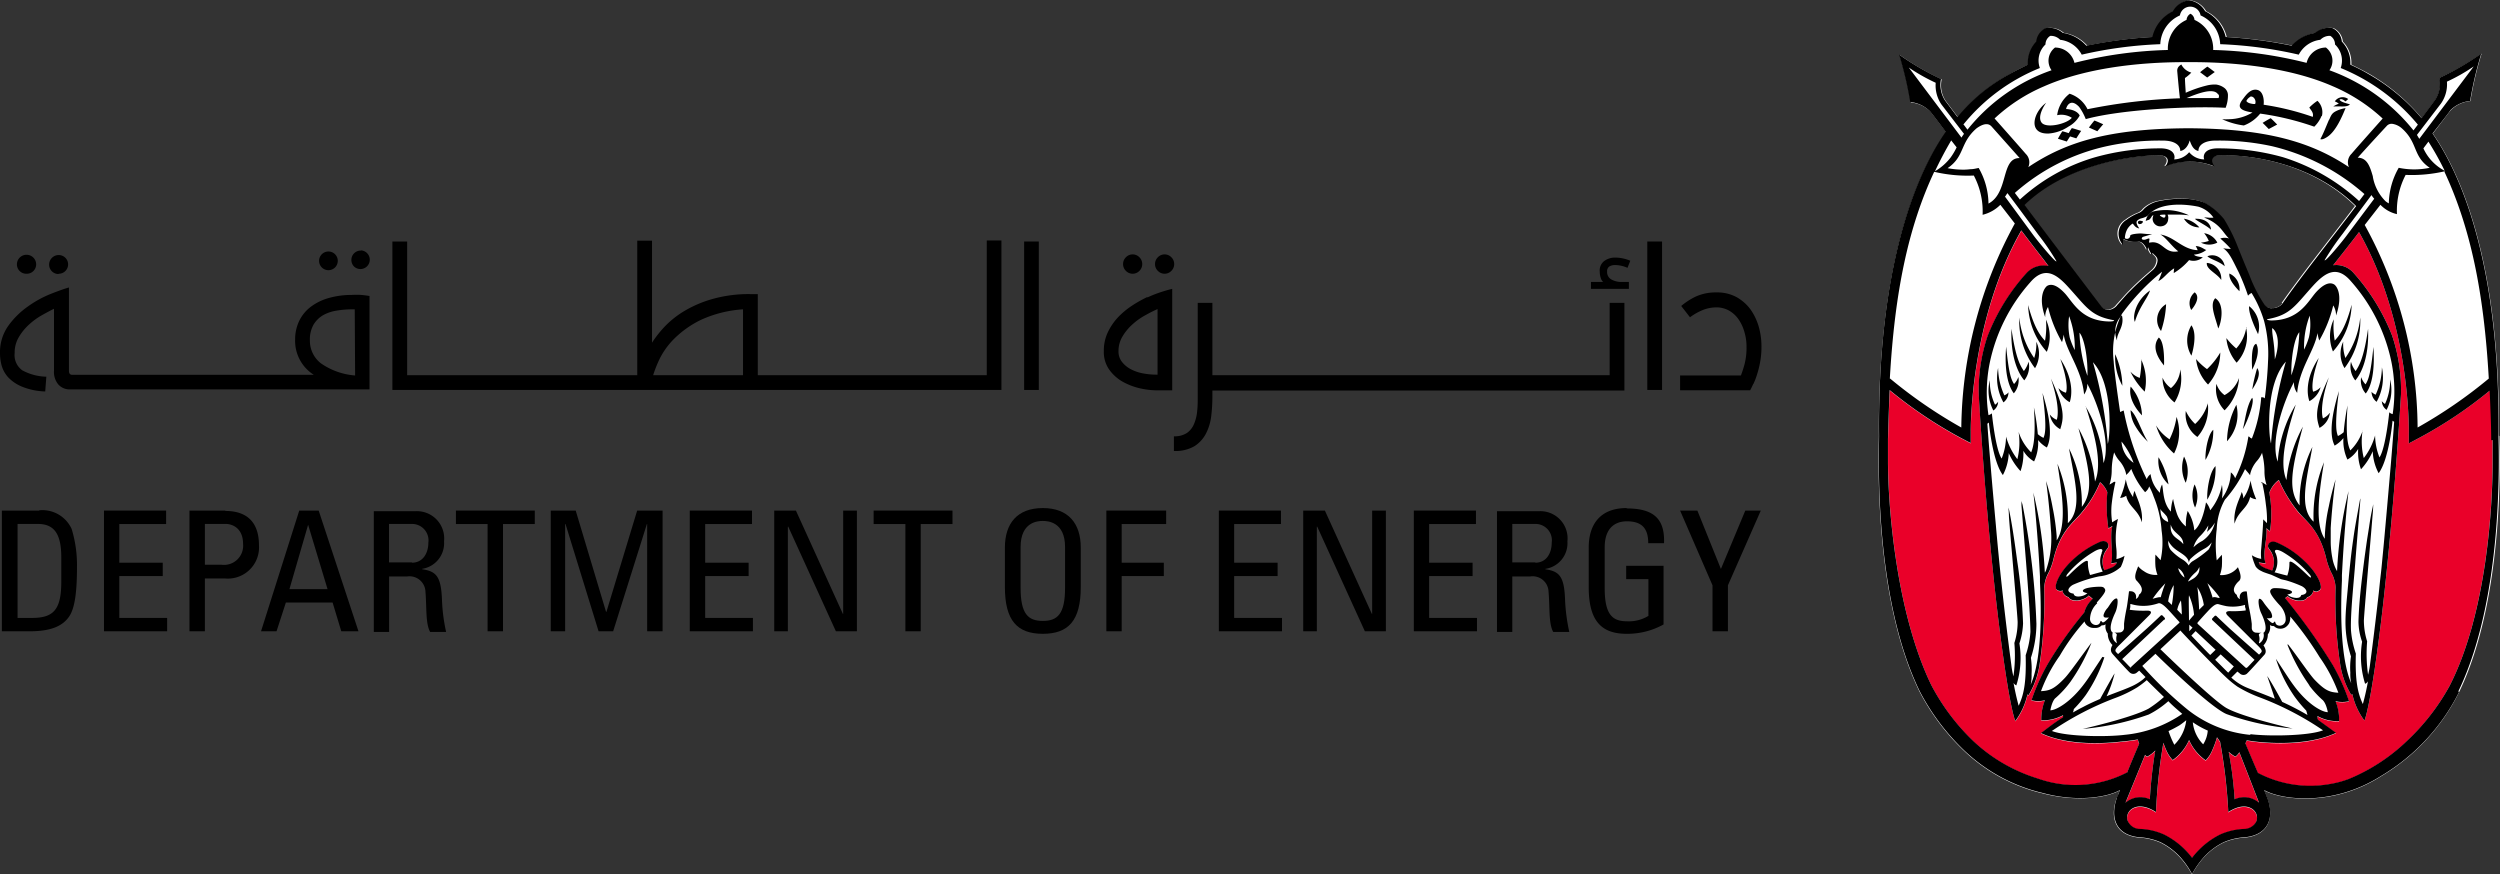 <svg id="Layer_1" data-name="Layer 1" xmlns="http://www.w3.org/2000/svg" viewBox="0 0 267.59 93.59"><rect x="0" y="0" width="267.59" height="93.59" fill="#333333" stroke="none"/><defs><style>.cls-1{fill:#fff;}.cls-2{fill:#ea0029;}</style></defs><title>DOE H</title><path class="cls-1" d="M550.19,256.52a1,1,0,0,1-.37.34,1.43,1.43,0,0,1-.86.2,1,1,0,0,1-.83-.42,15.87,15.87,0,0,1-1.6-3.15c-.54-1.3-.45-1.09-1.25-3.05a18.11,18.11,0,0,0-1.46-2.93,7.27,7.27,0,0,0-2.07-1.76,6.33,6.33,0,0,0-1.87-.4,11.6,11.6,0,0,0-3.09.25,3.19,3.19,0,0,0-1.54.82,1.43,1.43,0,0,1-.47.4,5.44,5.44,0,0,0-1.4.77,1.73,1.73,0,0,0-.37,2.68l0,0c0-.34,0-.64.07-.62a2.48,2.48,0,0,0,1.52.28c.64-.09,1,.89,1,.89l.1-.29a2.6,2.6,0,0,0,.38.75.61.61,0,0,0,.1-.14c.19.24.51.4.53.8a1.55,1.55,0,0,1-.62,1.11c-.17.16-1.19,1-2.27,2.1-.56.57-.84.92-1.41,1.54a1.3,1.3,0,0,1-.85.53h-.13a.93.93,0,0,1-.71-.32c-.12-.14-5.62-7.41-8.25-10.9,4.77-4.66,12.69-5.43,14.67-5.29.46,0,1,.41.4,1.16a7.06,7.06,0,0,1,5.27,0c-.58-.75-.06-1.12.41-1.16,2-.14,9.48.21,14.74,5.41-2.57,3.39-6,7.7-7.85,10.38m23.24,14.2c.17-17.61-3.7-27.48-7.06-32.32,1.15-1.51,1.85-2.43,1.9-2.48a3.44,3.44,0,0,1,2.12-1,37.59,37.59,0,0,1,1.2-5.08,28.7,28.7,0,0,1-4.49,2.61,3.17,3.17,0,0,1-.43,2.31l-1.48,2A21,21,0,0,0,559.5,232c-.6-.34-1.24-.66-1.93-1a3.26,3.26,0,0,0-.91-2.47,1.77,1.77,0,0,0-1-1.44h0a2.28,2.28,0,0,0-1.86.51,4.28,4.28,0,0,0-2.51,1.37,48.18,48.18,0,0,0-7.06-.93,4.13,4.13,0,0,0-2.2-2.76,2.34,2.34,0,0,0-1.73-1.17h0a2.32,2.32,0,0,0-1.72,1.17,4.1,4.1,0,0,0-2.2,2.76,48.33,48.33,0,0,0-7.07.93,4.22,4.22,0,0,0-2.51-1.37,2.26,2.26,0,0,0-1.85-.51h0a1.78,1.78,0,0,0-1,1.44A3.26,3.26,0,0,0,523,231c-.69.32-1.34.64-1.94,1a18.44,18.44,0,0,0-5.58,4.66l-1.33-1.78a3,3,0,0,1-.43-2.3,28.7,28.7,0,0,1-4.49-2.61,39.36,39.36,0,0,1,1.2,5.08,3.43,3.43,0,0,1,2.11,1s.67.85,1.68,2.19C510.8,243,506.87,253,507,270.71c0,1.64-.68,17,4.32,27.34a24.22,24.22,0,0,0,4.8,6.4,18.25,18.25,0,0,0,8,4.45l.37.09c3.76,1,7,.44,8.3-.31l-.19.46c0,.12-.12.32-.16.42-.7,1.91-.24,3.88,2.34,4.17a6.68,6.68,0,0,1,2.33.53,7.16,7.16,0,0,1,2.08,1.55,9.44,9.44,0,0,1,1.32,1.86h0a9.44,9.44,0,0,1,1.31-1.86,7.05,7.05,0,0,1,2.09-1.55,6.68,6.68,0,0,1,2.32-.53c2.58-.29,3.06-2.26,2.35-4.16l-.17-.43-.19-.46c1.78,1,7.27,1.83,12.53-1.51a21.67,21.67,0,0,0,8.35-9c5-10.35,4.33-26,4.31-27.41" transform="translate(-305.89 -224.08)"/><path class="cls-2" d="M572.37,265.9a46.64,46.64,0,0,1-7.45,5l-1.2.64v-.86c0-.09.33-11.73-5.33-21.76-.35.48-1.54,2-2.77,3.55a2.47,2.47,0,0,1,2.12.75,22.07,22.07,0,0,1,4.19,6.78,18.21,18.21,0,0,1,.95,6.34h0s-.69,11.85-2,23.2c-1.23,10.32-1.91,11.67-1.91,11.67a7.45,7.45,0,0,1-1.3-2.85l-.11.1a9,9,0,0,1-1.15-3.06,46.1,46.1,0,0,1-.53-8.45h0a3.61,3.61,0,0,0-.46-1.58,7.51,7.51,0,0,1-.52-1.44v0c-.74-3.17-2.19-4.06-3-5a15,15,0,0,1-2.09-3.44l-.08.06a2.86,2.86,0,0,0-.94,1.31,12.41,12.41,0,0,1,.07,4.11,3.89,3.89,0,0,1-.39-.32c.13,1.23-.45,2.64-.08,3.77l-.73-.1a.81.81,0,0,0,.08.18,1.06,1.06,0,0,0,.37.32l.24.11.74.26a2.18,2.18,0,0,0-.32-2.31c-.34-.42.07-1,.79-.71a10,10,0,0,1,3,2c1.51,1.43,2,2.82,1.63,3.09s-.43.17-.73.07a1,1,0,0,1,0,.16.89.89,0,0,1-.66.56l0,.06c-.16.22-.42.3-.88.29a2.18,2.18,0,0,1-.88-.26,1.11,1.11,0,0,1-.3-.22l-.27.22a64.1,64.1,0,0,1,5.13,7.2,21.87,21.87,0,0,1,1.71,3.83,3,3,0,0,1-1.44,0,5.24,5.24,0,0,1,.38,2.13,4.29,4.29,0,0,1-2.32-.54c0,.13,0,.27.07.41.74.53,1.56,1.14,1.92,1.39-3.59,1.69-8.8.91-8.9.9l-.67-.1c0,.1-.08.21-.13.33.35.83,1.17,2.77,1.35,3.16a12,12,0,0,0,7.68,1.19,10.81,10.81,0,0,0,2-.53,20.17,20.17,0,0,0,6.17-4,23.89,23.89,0,0,0,4.63-5.94c4-7.76,4.63-19.29,4.63-23.94,0-1.53,0-2.35,0-2.42,0-1.57-.11-4.12-.17-5.3" transform="translate(-305.89 -224.08)"/><path class="cls-2" d="M533.61,306.72c.16-.43.88-2.15,1.25-3-.06-.15-.1-.3-.15-.45-.49.08-1,.15-1.49.2-.33,0-5.29.8-8.88-.89.44-.3,1.26-1,2.37-1.69,0-.08,0-.15,0-.22a4.4,4.4,0,0,1-2.33.54,5.5,5.5,0,0,1,.39-2.14,2.87,2.87,0,0,1-1.44,0,22.24,22.24,0,0,1,1.71-3.83,42.36,42.36,0,0,1,3.93-5.55,3.05,3.05,0,0,1,.69-1.25s.19-.2.22-.23l-.42-.35a1.14,1.14,0,0,1-.36.27,2.13,2.13,0,0,1-.88.26c-.46,0-.72-.07-.88-.29l0-.06a.86.86,0,0,1-.65-.56.55.55,0,0,1,0-.17.58.58,0,0,1-.65-.09c-.32-.27.12-1.66,1.63-3.1a10.36,10.36,0,0,1,3-2c.72-.31,1.13.3.79.71a2.21,2.21,0,0,0-.32,2.32,5.68,5.68,0,0,0,.67-.24,1.15,1.15,0,0,0,.6-.42.89.89,0,0,0,.07-.16l-.63.08c.32-.8-.18-2.74.15-4a2,2,0,0,1-.43.25,15.84,15.84,0,0,1-.11-3.85,2.58,2.58,0,0,0-.78-1.08,12.51,12.51,0,0,1-2,3.28c-.8,1-2.25,1.88-3,5v0a6.93,6.93,0,0,1-.53,1.44,3.68,3.68,0,0,0-.45,1.59h0a45.94,45.94,0,0,1-.53,8.44,9,9,0,0,1-1.15,3.06l-.11-.1a7.45,7.45,0,0,1-1.3,2.85s-.68-1.35-1.91-11.66c-1.35-11.35-2-23.2-2-23.2h0a18,18,0,0,1,.94-6.34,21.88,21.88,0,0,1,4.19-6.77,2.49,2.49,0,0,1,2.33-.73l-.46-.62c-.78-1-1.68-2.17-2.45-3.19-5.55,9.77-5.41,21.42-5.41,21.51v1.25l-1-.52a47.37,47.37,0,0,1-7.68-5.15c-.06,1.18-.18,5.2-.18,5.2v2.44c0,4.65.84,16.09,4.64,23.94a23.21,23.21,0,0,0,4.51,6,17.63,17.63,0,0,0,6.74,3.95l.58.19a12,12,0,0,0,9.17-.83Z" transform="translate(-305.89 -224.08)"/><path class="cls-2" d="M536,309.67a48.23,48.23,0,0,1,.58-5.22,3.13,3.13,0,0,1-.86.65c-.06,0-.14-.08-.23-.19l-2.1,5.13a2.44,2.44,0,0,1,2.61-.37" transform="translate(-305.89 -224.08)"/><path class="cls-2" d="M544.4,311.05a57.94,57.94,0,0,0-.88-7.53.94.94,0,0,1-.12-.18,2.73,2.73,0,0,1-.21-.3,10.39,10.39,0,0,1-.5,1.37,3.52,3.52,0,0,1-.71,1.1,5.17,5.17,0,0,1-1.78-2.18,5.18,5.18,0,0,1-1.75,2.15,3.49,3.49,0,0,1-.71-1.11,7.54,7.54,0,0,1-.29-.74,57.84,57.84,0,0,0-.79,7.42c-2.16-1.42-3.46,0-3,1a1.82,1.82,0,0,0,.15.23,1.37,1.37,0,0,0,1.07.57,6.92,6.92,0,0,1,2.64.6,8.55,8.55,0,0,1,3,2.49,8.6,8.6,0,0,1,3-2.49,7,7,0,0,1,2.66-.6,1.5,1.5,0,0,0,1.07-.57,1.28,1.28,0,0,0,.14-.23c.44-1-.86-2.41-3-1" transform="translate(-305.89 -224.08)"/><path class="cls-2" d="M545.16,305.1a3.11,3.11,0,0,1-.72-.51,40.54,40.54,0,0,1,.64,5.08,2.44,2.44,0,0,1,2.61.37s-1.31-3.37-2.11-5.41a1.56,1.56,0,0,1-.42.47" transform="translate(-305.89 -224.08)"/><path d="M537,262.09h0" transform="translate(-305.89 -224.08)"/><path d="M535.8,262.6h0" transform="translate(-305.89 -224.08)"/><path d="M572.54,271.2c0-1.57-.11-4.12-.17-5.3a46.14,46.14,0,0,1-7.45,5l-1.2.64v-.86c0-.09.33-11.73-5.33-21.76-.35.48-1.54,2-2.77,3.55a2.47,2.47,0,0,1,2.12.75,22.07,22.07,0,0,1,4.19,6.78,18.21,18.21,0,0,1,.95,6.34h0s-.69,11.85-2,23.2c-1.23,10.32-1.91,11.67-1.91,11.67a7.45,7.45,0,0,1-1.3-2.85l-.11.1a9,9,0,0,1-1.15-3.06,46.1,46.1,0,0,1-.53-8.45h0a3.61,3.61,0,0,0-.46-1.58,7.51,7.51,0,0,1-.52-1.44v0c-.74-3.17-2.19-4.06-3-5.05a14.75,14.75,0,0,1-2.09-3.43l-.08.06a2.86,2.86,0,0,0-.94,1.31,12.41,12.41,0,0,1,.07,4.11,3.89,3.89,0,0,1-.39-.32c.13,1.23-.45,2.64-.08,3.77l-.73-.1a.81.81,0,0,0,.08.18,1,1,0,0,0,.37.31l.24.12.74.26a2.18,2.18,0,0,0-.32-2.31c-.34-.42.07-1,.79-.71a10,10,0,0,1,3,2c1.51,1.43,2,2.82,1.63,3.09s-.43.17-.73.07a.5.5,0,0,1,0,.16.86.86,0,0,1-.65.56l0,.06c-.16.22-.42.3-.88.29a2.18,2.18,0,0,1-.88-.26,1.11,1.11,0,0,1-.3-.22l-.27.22a64.1,64.1,0,0,1,5.13,7.2,21.87,21.87,0,0,1,1.71,3.83,3,3,0,0,1-1.44,0,5.24,5.24,0,0,1,.38,2.13,4.29,4.29,0,0,1-2.32-.54c0,.13,0,.27.07.41l1.92,1.39c-3.59,1.68-8.8.91-8.9.9l-.67-.1c0,.09-.08.21-.13.33.35.83,1.17,2.77,1.35,3.16a12,12,0,0,0,7.68,1.19,10.81,10.81,0,0,0,2-.53,20,20,0,0,0,6.17-4,23.71,23.71,0,0,0,4.63-5.93c4-7.76,4.63-19.29,4.63-23.94,0-1.53,0-2.35,0-2.42M547.69,310s-1.31-3.37-2.11-5.41a1.56,1.56,0,0,1-.42.47,3.11,3.11,0,0,1-.72-.51,40.54,40.54,0,0,1,.64,5.08,2.44,2.44,0,0,1,2.61.37m-3.29,1a57.94,57.94,0,0,0-.88-7.53.94.94,0,0,1-.12-.18,2.73,2.73,0,0,1-.21-.3,10.39,10.39,0,0,1-.5,1.37,3.52,3.52,0,0,1-.71,1.1,5.17,5.17,0,0,1-1.78-2.18,5.18,5.18,0,0,1-1.75,2.15,3.49,3.49,0,0,1-.71-1.11,7.54,7.54,0,0,1-.29-.74,57.84,57.84,0,0,0-.79,7.42c-2.16-1.42-3.46,0-3,1a1.82,1.82,0,0,0,.15.23,1.37,1.37,0,0,0,1.07.57,6.92,6.92,0,0,1,2.64.6,8.55,8.55,0,0,1,3,2.49,8.6,8.6,0,0,1,3-2.49,7,7,0,0,1,2.66-.6,1.5,1.5,0,0,0,1.07-.57,1.28,1.28,0,0,0,.14-.23c.44-1-.86-2.41-3-1m-11-1a2.44,2.44,0,0,1,2.61-.37,48.23,48.23,0,0,1,.58-5.22,3.13,3.13,0,0,1-.86.65c-.06,0-.14-.08-.23-.19l-2.1,5.13m.22-3.23,0-.09c.16-.43.88-2.15,1.25-3-.06-.15-.1-.3-.15-.45-.49.08-1,.15-1.49.2-.33,0-5.29.8-8.88-.89.44-.3,1.26-1,2.37-1.69,0-.08,0-.15,0-.22a4.4,4.4,0,0,1-2.33.54,5.5,5.5,0,0,1,.39-2.14,2.87,2.87,0,0,1-1.44,0,22.24,22.24,0,0,1,1.71-3.83,42.36,42.36,0,0,1,3.93-5.55,3.05,3.05,0,0,1,.69-1.25s.19-.2.22-.23c-.15-.13-.29-.25-.43-.35a1,1,0,0,1-.35.27,2.13,2.13,0,0,1-.88.26c-.46,0-.72-.07-.88-.29l0-.06a.89.89,0,0,1-.66-.56,1.11,1.11,0,0,1,0-.17.6.6,0,0,1-.66-.09c-.31-.27.13-1.66,1.64-3.1a10.36,10.36,0,0,1,3-2c.72-.31,1.13.3.79.72a2.18,2.18,0,0,0-.32,2.31,5.68,5.68,0,0,0,.67-.24,1.15,1.15,0,0,0,.6-.42.89.89,0,0,0,.07-.16l-.63.08c.32-.8-.18-2.74.15-4a2,2,0,0,1-.43.25,15.84,15.84,0,0,1-.11-3.85,2.58,2.58,0,0,0-.78-1.08,12.51,12.51,0,0,1-2,3.28c-.8,1-2.25,1.88-3,5,0,0,0,0,0,0a6.93,6.93,0,0,1-.53,1.44,3.68,3.68,0,0,0-.45,1.59h0a45.94,45.94,0,0,1-.53,8.44,9,9,0,0,1-1.15,3.06l-.11-.1a7.45,7.45,0,0,1-1.3,2.85s-.68-1.35-1.91-11.66c-1.35-11.35-2-23.2-2-23.2h0a18,18,0,0,1,.94-6.34,21.88,21.88,0,0,1,4.19-6.77,2.49,2.49,0,0,1,2.33-.73l-.46-.62c-.78-1-1.68-2.17-2.45-3.19-5.55,9.77-5.41,21.42-5.41,21.51v1.25l-1-.52a46.69,46.69,0,0,1-7.68-5.15c-.06,1.18-.18,5.2-.18,5.2v2.44c0,4.65.84,16.09,4.64,23.94a23.21,23.21,0,0,0,4.51,6,17.63,17.63,0,0,0,6.74,3.95l.58.19a12,12,0,0,0,9.17-.82M508.2,264.6a51,51,0,0,0,7.62,5.24A46.53,46.53,0,0,1,521.55,248L520,246a4,4,0,0,1-1.9,1.07,8.21,8.21,0,0,0-.94-4.2,15.74,15.74,0,0,1-4.24-.4c-2.81,6-4.23,12.95-4.75,22.14M513,242.41a5.77,5.77,0,0,0,1.67-1.46,6.85,6.85,0,0,0,.65-1.1l-.58-.74q-.94,1.6-1.74,3.3m2.84-3.6a3.4,3.4,0,0,1,.27-.4l-2.41-3.14a3.61,3.61,0,0,1-.62-2.33,20,20,0,0,1-2.88-1.63l5.64,7.5m.19-1.45.45.6a19.91,19.91,0,0,1,9-6.36,1.77,1.77,0,0,1,.37-2.43h0a2.13,2.13,0,0,1,2.08,1.64,45.09,45.09,0,0,1,10-1.38,3.37,3.37,0,0,1,2-3.22.82.82,0,0,1,.42-.66h0a.81.81,0,0,1,.43.66,3.39,3.39,0,0,1,2,3.22,45.18,45.18,0,0,1,10,1.38,2.12,2.12,0,0,1,2.07-1.64h0a1.77,1.77,0,0,1,.37,2.43,20.34,20.34,0,0,1,9,6.44l.47-.62a21.07,21.07,0,0,0-8.26-6.06,2.38,2.38,0,0,0-.61-2.52,1.07,1.07,0,0,0-.5-.92h0a1.38,1.38,0,0,0-1.07.42,3,3,0,0,0-2.31,1.59,44.6,44.6,0,0,0-8.41-1.12,3.49,3.49,0,0,0-2.1-3.08,1.12,1.12,0,0,0-2.21,0,3.51,3.51,0,0,0-2.1,3.08,44.83,44.83,0,0,0-8.41,1.12,3,3,0,0,0-2.31-1.59,1.36,1.36,0,0,0-1.06-.42h0a1.08,1.08,0,0,0-.51.92,2.36,2.36,0,0,0-.6,2.52,20.34,20.34,0,0,0-8.15,6m48.51,1.16.25.42,5.83-7.75a19.55,19.55,0,0,1-2.87,1.63,3.59,3.59,0,0,1-.63,2.33l-2.58,3.37m1.23.72-.54.72a5.1,5.1,0,0,0,2.28,2.4,31.76,31.76,0,0,0-1.74-3.12m-8.64,9.9,2.84-3.79a2.71,2.71,0,0,1-.3-.39c-1,1.37-2.08,2.78-3.08,4.14a28.65,28.65,0,0,0-1.93,2.82c0,.3,1.91-2,2.47-2.78M538,302.33a10,10,0,0,0,.62,1.47,4.41,4.41,0,0,0,1.28-2.63c-.19.15-.5.4-.75.56-.45.26-.86.47-1.15.6m-12.46,0c1.54.59,5.8.65,7.79.4a13,13,0,0,0,6.14-2.24c-.42-.37-1-.84-1.49-1.36a9.82,9.82,0,0,1-2.1,1.43,28.1,28.1,0,0,1-7.06,1.54s5.23-1.18,7.06-2.18a12.43,12.43,0,0,0,1.63-1.24c-.68-.65-1.34-1.3-1.84-1.8a10,10,0,0,1-1,.76,13.27,13.27,0,0,1-2.43,1.17,32.09,32.09,0,0,0-6.74,3.52m6-30.73c.27-.86.59-6.38-1.59-8.75a43.35,43.35,0,0,1,1.59,8.75m-4.14-13.68a6.62,6.62,0,0,0,.07,2.31,8.65,8.65,0,0,0,.53,1.32,9.39,9.39,0,0,0-.6-3.63m1.11,1.77a15.68,15.68,0,0,0,.85,4.62c.06-2-.36-4.07-.85-4.62m-7.94-14.52,3,4.08c.57.77,2.49,3.08,2.47,2.78a25.85,25.85,0,0,0-1.93-2.82c-1.08-1.47-2.21-3-3.31-4.46-.11.15-.2.3-.28.42m-1.42-7.55h0c-.16-.18-.58-.54-1.6.19-1.82,1.57-1.24,3-3.11,4.27a9.34,9.34,0,0,0,1.66.16,6.06,6.06,0,0,0,.79-.05c.35,0,.63-.09.88-.13h0a7.82,7.82,0,0,1,1.05,3.81c2.19-1.16,1.3-4.91,3.34-4.87l-3-3.37m41.84-.87a18.39,18.39,0,0,0-5.31-3.44c-5.87-2.58-13.33-2.59-15.46-2.59h0c-2.13,0-9.58,0-15.46,2.59a18.32,18.32,0,0,0-5.3,3.44s2.66,3,3.34,3.79a1.26,1.26,0,0,1,.27,1.42c4.08-2.74,8.72-4.11,17-4.16h.38c8.12.07,12.9,1.45,16.94,4.16a1.27,1.27,0,0,1,.27-1.42c.69-.81,3.35-3.79,3.35-3.79M559.87,243a4.88,4.88,0,0,0,1.35,2.61,2.25,2.25,0,0,0,.36.24h0a7.92,7.92,0,0,1,1.06-3.81h0v0a8.09,8.09,0,0,0,3.32,0c-1.69-1.14-1.32-2.42-2.58-3.82a4.93,4.93,0,0,0-.46-.45,2,2,0,0,0-1-.44.7.7,0,0,0-.58.25c-.17.18-1.93,2.08-3.09,3.38,1,0,1.31.93,1.62,2m-1.44,2.6.54-.71a23,23,0,0,0-9.89-5.12,26.56,26.56,0,0,0-6.08-.6c-1.09,0-1.8.43-1.8,1.11-.67-.12-.86-1-.94-1.13-.07.35-.4,1.05-1,1.13,0-.68-.7-1.1-1.79-1.11a26.59,26.59,0,0,0-6.09.6,21.94,21.94,0,0,0-9.83,5l.54.71a20.31,20.31,0,0,1,8.09-4.54,25.79,25.79,0,0,1,7.11-.94c1.27.06,1.46.78,1.31,1.18a2.14,2.14,0,0,0,1.61-.77,2.1,2.1,0,0,0,1.61.77c-.15-.4,0-1.12,1.31-1.18a25.68,25.68,0,0,1,7.1.94,21.58,21.58,0,0,1,8.15,4.68M549,257.06a1.43,1.43,0,0,0,.86-.2,1.13,1.13,0,0,0,.37-.34c1.85-2.68,5.28-7,7.85-10.38-5.26-5.19-12.78-5.55-14.74-5.41-.47,0-1,.41-.41,1.16a7.06,7.06,0,0,0-5.27,0c.59-.75.06-1.12-.4-1.16-2-.14-9.9.63-14.67,5.29,2.63,3.49,8.14,10.76,8.25,10.9a.93.93,0,0,0,.71.32h.13a1.3,1.3,0,0,0,.85-.53c.57-.62.85-1,1.41-1.54,1.08-1.1,2.1-1.94,2.27-2.1a1.55,1.55,0,0,0,.62-1.11c0-.4-.34-.56-.53-.8a.61.61,0,0,1-.1.14,2.6,2.6,0,0,1-.38-.75l-.1.29s-.41-1-1-.89a2.48,2.48,0,0,1-1.52-.28c-.05,0-.09.28-.07.62l0,0a1.73,1.73,0,0,1,.37-2.68,5.44,5.44,0,0,1,1.4-.77,1.43,1.43,0,0,0,.47-.4,3.19,3.19,0,0,1,1.54-.82,11.56,11.56,0,0,1,3.08-.25,6.19,6.19,0,0,1,1.87.4,7.15,7.15,0,0,1,2.08,1.76,18.11,18.11,0,0,1,1.46,2.93c.8,2,.71,1.75,1.25,3.05a15.35,15.35,0,0,0,1.6,3.15,1,1,0,0,0,.83.42m-16.11,14.26a2.94,2.94,0,0,0,1.29,2.28,7.88,7.88,0,0,0-1.29-2.28m10,8.67a3.66,3.66,0,0,1-.86,1,2.85,2.85,0,0,0,.15-.69,5.23,5.23,0,0,1-.83,1.09,2.71,2.71,0,0,0-.76,1.25,3.83,3.83,0,0,1,.94-.68,3.2,3.2,0,0,0,1.36-2m.52,8.07a11.74,11.74,0,0,0-1.33-1.55,12,12,0,0,1,.56,1.55l.09-.05A.6.6,0,0,1,543,288a1.21,1.21,0,0,1,.29.07l.12,0m-.42,6.63c.47.45,1,1,1.4,1.38l.6-.66-1.41-1.3-.59.58m-2.53-2.57c.63.65,1.46,1.53,2,2.06l.58-.56-2.14-2-.45.47m-.23-1.18c0,.33,0,.59,0,.72l.35-.38s-.28-.24-.37-.34m0-.42s.36-.43.53-.61l0,0a6.22,6.22,0,0,0-.54-2.09c-.05.36,0,1.71,0,2.72m.89-3.61c.1.59.18,2,.2,2.43h0l.5-.5a5.08,5.08,0,0,0-.7-1.92m-1-.59a4.63,4.63,0,0,0,.46-.25,1.62,1.62,0,0,0,.65-.62,1.07,1.07,0,0,0,.1-.69,1.38,1.38,0,0,1-.42.6,4,4,0,0,0-.5.51,2.26,2.26,0,0,0-.29.45m-.5-4c0-1-1.09-1.11-1.34-2.1-.13,1.39.84,1.41,1.34,2.1m.59,2.26v0a1.22,1.22,0,0,1,.41-.44,10.87,10.87,0,0,0,1.7-1.24,2.42,2.42,0,0,0,.34-.78,2.15,2.15,0,0,1-.72.65,6.72,6.72,0,0,0-1.58,1.15.94.94,0,0,0-.14.38,1,1,0,0,0-.08-.29c-.3-.63-1.21-.89-1.75-1.51-.36-.41-.37-.58-.37-.58a1.48,1.48,0,0,0,.24,1,5.59,5.59,0,0,0,1.21,1,2,2,0,0,1,.74.69m-.46,1.28a1.42,1.42,0,0,0-.68-1,1.7,1.7,0,0,0,.68,1m-.29,4c0-.61-.05-1.26-.09-1.55a3,3,0,0,0-.4,1l.49.51m-3.29-1.63A6.41,6.41,0,0,1,537,288l.17,0a13.51,13.51,0,0,1,.49-1.48,12.19,12.19,0,0,0-1.48,1.83m1.78.1.39.38a11.49,11.49,0,0,0,.2-2.12,5,5,0,0,0-.59,1.74m0-8.5a1.42,1.42,0,0,0-.15-.6,5.6,5.6,0,0,0-.53-.57.72.72,0,0,1-.14-.23,2.25,2.25,0,0,0,.09.73.92.92,0,0,0,.39.5,1.33,1.33,0,0,0,.34.17m-.43,10.45-4.49,4.23c.29.28.58.6.78.8s.14.09.21,0l5.12-4.68a.07.07,0,0,0,0-.11c-.2-.21-.66-.73-1-1.1s-.92-1-1.25-.88a5.7,5.7,0,0,1-.84.21,4.64,4.64,0,0,1-2.06-.13l-.09,0c0,.11,0,.21,0,.31l-.06.3a10.36,10.36,0,0,0,1.86.09c.35,0,.57.11.27.45l-3.1,3.1c-.61.58-.65.71-.47.91l.19.19,1.2-1.06,1.91-1.7s1.39-1.28,1.45-1.36a.14.14,0,0,1,.2,0l.26.27s0,.12-.05.19m6.9-.94a10.28,10.28,0,0,0,1.79-.07c0-.13,0-.24-.07-.35l0-.25h0a4.54,4.54,0,0,1-2,.14c-.46-.1-.48-.11-.84-.21s-.85.44-1.25.87-.81.89-1,1.11c0,0,0,.07,0,.11l5.12,4.68c.07.06.12.07.21,0s.49-.52.78-.81l-4.49-4.23a.15.15,0,0,1-.05-.19l.26-.27a.14.14,0,0,1,.2,0c.07.08,1.45,1.37,1.45,1.37l1.91,1.7,1.2,1.06.19-.19c.18-.2.14-.33-.47-.92l-3.1-3.09c-.3-.34-.08-.46.27-.46m-.91-12a4.89,4.89,0,0,0,1-2.85,1.42,1.42,0,0,1,.46.63,15.32,15.32,0,0,0,1.42-4.48c.29.13,0,.06.37.23a15.14,15.14,0,0,0,1-4.42c.11,0,.3,0,.38.13.15-1.06.31-2.76.35-3.95a13.83,13.83,0,0,0-.42-4.34,12.52,12.52,0,0,0-1.34-3,1.07,1.07,0,0,0-.38.29,23.4,23.4,0,0,0-1-2.51c-.66-1.3-1-2.14-1.67-2.57a5,5,0,0,0,.83.07,11.86,11.86,0,0,0-1.13-1.11,1.45,1.45,0,0,1,.94,0c-.68-.62-.91-1.57-2.67-2.24.31-.05.55.06,1,0a3,3,0,0,0-1.63-1.17c-1.8-.36-4.29-.41-5.45,1a2.3,2.3,0,0,1-.67.26,1,1,0,0,0-.33.17c-.21.15-.24.35.14.9-.51-.07-.63-.55-.73-.51a1.87,1.87,0,0,0-.53.55,2.12,2.12,0,0,0-.28,1,.35.35,0,0,0,.57-.26c0-.17.82-.24,1.09-.24s.76.09,1.26.07l-.94.28c-.22.07-.24.3,0,.32s.33-.08.55-.13,0,.31.08.45c1.45-.33,1.56,1.23,3.1.92-.72-.56-1.34-1.51-1.92-1.8,1.53.24,2.36,1.61,4,1.68a2.55,2.55,0,0,0-.21-.44c.57,0,1,.43,1.14.41a2.38,2.38,0,0,1-1.32.5c.11.21.73.25.94.29a1.5,1.5,0,0,1-1.47.3,6.69,6.69,0,0,1-1.64,1.39,2.84,2.84,0,0,1,.05-.51c-.71.41-1.17,1.16-1.7,1.36a10.28,10.28,0,0,0,.4-1,23.77,23.77,0,0,0-4.3,4.52,8.88,8.88,0,0,0-.88,5.07c.07,1.23.59,4.74.69,5.43.15-.06.25-.12.38-.16a29.55,29.55,0,0,0,2.47,7.36,1.19,1.19,0,0,1,.41-.55,3.45,3.45,0,0,0,1,2,1.9,1.9,0,0,1,.23-.89c.15.5.06,2,.95,2.9a4.43,4.43,0,0,1,.23-1.36,11,11,0,0,0,.42,1.62,3.07,3.07,0,0,0,.95,1.33,5.22,5.22,0,0,1,.19-1.66,4.68,4.68,0,0,1,.71,2.08c.9-.69,1.25-3,1.25-3a2.07,2.07,0,0,1,.45.85,6,6,0,0,0,1.26-2.72,4.59,4.59,0,0,1,0,1.42m-14.61-9.84a13.62,13.62,0,0,1,1.93,6.09c.8-2.07-.49-6.2-1.74-8.5a1.76,1.76,0,0,1-.34,1.15c-.23-2.64-1.89-4.56-2.18-6.41a5.15,5.15,0,0,1-.18.81,14,14,0,0,1-1.5-3.76,2,2,0,0,0-.3,1.09c-.82-2.28,0-3.21.21-3.35.62-.36,1.37.22,1.95.86.87,1,1.78,2.9,4.7,2.95.48,0,.66-.1.41-.15h0c-2.43-.45-2.86-1.42-4.88-3.62-1.26-1.37-2.51-2.16-4-.41a18.69,18.69,0,0,0-4.33,8.63,16.07,16.07,0,0,0-.13,5.58c.34-.12.36-.21.36-.21s.38,3.88,1.05,4.85a6.65,6.65,0,0,0,.47-2.35,7.17,7.17,0,0,0,1.21,2.42,7.37,7.37,0,0,0,.13-2.93,5.43,5.43,0,0,0,1.35,2.2c.24-.62.5-1.62.29-4.82a25.41,25.41,0,0,1,.42,2.87,2.68,2.68,0,0,0,.61.4c.11-.33.43-.79-.11-4.81,1.35,4.35.6,5.53.47,5.84a3.17,3.17,0,0,1-.94-.8,4.7,4.7,0,0,1-.43,2.29,3.22,3.22,0,0,1-1.15-1.14,5.74,5.74,0,0,1-.3,2.18,6.93,6.93,0,0,1-1.26-1.93,5.47,5.47,0,0,1-.63,2.35c-1.11-1.46-1.5-5.62-1.5-5.62l-.16.12c.06,1,.19,2.59.34,4.36v0c.17,2.08.38,4.42.57,6.5.43,5,1,10,1.65,14.92a9,9,0,0,0,.23,1.27,15.89,15.89,0,0,0,.1-3.58,7.39,7.39,0,0,0,.35-2.22c0-.61-.7-8.26-.93-11.26,0-.37-.07-1.18-.07-1.19s0,.2.06.32c.24,1.13.42,2.28.59,3.42.1.68.2,1.4.3,2.14a57.78,57.78,0,0,1,.63,6.69,7.7,7.7,0,0,1-.39,2.15,9.68,9.68,0,0,1-.33,4.49.58.58,0,0,1-.3-.27c.24,1.36.55,2.45.55,2.45.53-1.15.83-2.37.75-5.41a9.74,9.74,0,0,0,.51-2.49c0-.46-.06-1.93-.19-3.75-.23-3.26-.51-6.51-.77-9.76,0-.15,0-.54,0-.57,0,.14.07.29.11.45a79.72,79.72,0,0,1,1.49,12.77,11.85,11.85,0,0,1-.59,3.63,8.78,8.78,0,0,1,.07,1.74,4.56,4.56,0,0,1-.1,1.15c.32-.74,1.38-3.24,1-11l0-.58c-.28-5.41-.71-9-.71-9a45.62,45.62,0,0,1,1.23,8.57,1.6,1.6,0,0,0,.11-.19,10.41,10.41,0,0,0,.54-4.43c-.18-2.85-.52-5.18-.52-5.18l.08.24a22.52,22.52,0,0,1,.63,2.62,24.23,24.23,0,0,1,.43,3.06c0,.14,0,.29,0,.43,1.08-1.62.61-4.85.08-8.2a15.28,15.28,0,0,1,1.11,6.36c1.62-1.52.74-4.55.13-8a13.27,13.27,0,0,1,1.37,6.25c1.32-1.71.83-4-.36-8.42a15.08,15.08,0,0,1,1.77,5.71c.86-2-.14-5.37-1-8.07m1.71,15.67c.26-.42-.12-.53-.88-.06a11.09,11.09,0,0,0-2.8,2.38c-.18.26-.12.41.21.07.79-.79,2-1.89,2-1.36a3.87,3.87,0,0,0,.23,1.37,1.9,1.9,0,0,0,.36-.09l1-.27a2.35,2.35,0,0,1-.1-2m-.49,5.39a2.37,2.37,0,0,0-.77,1.62.65.65,0,0,0,.68.71c.6-.07.29-.71.63-.31.14.16.59-.36.71-.49-.25,0-.63.09-.57-.29a1.85,1.85,0,0,1,.43-.74c.16-.19.65-1.12,1-1,.15.11.06,1-.19,1.52-.54,1.15-.63,1.9-.26,2.12l0,0v0a1,1,0,0,0,.44,1.13l0-.05a1.38,1.38,0,0,1,0-.83s0-.17-.29-.26h0a3.25,3.25,0,0,0,.54,0,.5.5,0,0,0,.52-.5c0-.15,0-.29,0-.44.07-.65.19-1.24.28-1.69s.25-1.78.25-1.78a1,1,0,0,1,.25,0,.55.55,0,0,1,.48.39.72.72,0,0,1,0,.43.57.57,0,0,0,.34-.46v0h0a.66.66,0,0,0,.3-.45c.07-.45-.45-.91-.5-1-.31-.24-.21-.71-.07-1.11l.18-.48a2.31,2.31,0,0,0,.62.53,2.12,2.12,0,0,0,1.45.39,3.59,3.59,0,0,1-.22-.92,9,9,0,0,1,0-1.25l.55.6a8.78,8.78,0,0,0,.11-3.16,11.52,11.52,0,0,0-.86-3.67,6.45,6.45,0,0,0-.47-1.07,1.23,1.23,0,0,1-.44.62,8.65,8.65,0,0,1-1.48-2.49,2.25,2.25,0,0,1-.46.57l-.09.08,0-.11a3.16,3.16,0,0,0-.74-1.43,3.43,3.43,0,0,1-.54-.88,8,8,0,0,0-.26,1.93,5,5,0,0,1-.24,1.52l.29-.17c.13-.09.2-.14.26-.13h.07a.2.2,0,0,1,0,.11,21.13,21.13,0,0,0-.39,2.32,7.56,7.56,0,0,0,.06,1.91,6.37,6.37,0,0,1,.62-.36,9.15,9.15,0,0,0-.17,3.2,6.09,6.09,0,0,1,0,1.09,2.4,2.4,0,0,0,.87-.35,5.08,5.08,0,0,1-.4,1.2,4,4,0,0,1-2.31,1,14.08,14.08,0,0,0-2.78.89c-.3.15-.58.45-.51.66s.4.29.53.29l.07.14c.21.32.9.13,1.07.05a1,1,0,0,0,.38-.27c0,.06-.27,0-.41-.08a.17.17,0,0,1-.1-.12c0-.4,1.65-.46,1.89-.45s.36.06.46.23.14.35-.86,1.46m.81,5.87a15.74,15.74,0,0,1-2,4.05,13.26,13.26,0,0,1-1.27,1.49s0,.13-.09.35l-.15.09.85-.47.41-.21c.56-.3,1.18-.58,1.8-.85.6-1.09,1.32-2.39,1.55-2.73a12.16,12.16,0,0,1-.86,2.44l.46-.18c1-.38,1.8-.68,2.2-.87a5.69,5.69,0,0,0,1.24-.75l.27-.25-.68-.69-.24.2a.57.57,0,0,1-.77,0c-.31-.28-1.73-1.85-1.85-2s-.3-.44,0-.94a0,0,0,0,1,0,0,1.67,1.67,0,0,1-.5-1.22,1.23,1.23,0,0,1-.23-1,.61.61,0,0,1-.42.11.89.89,0,0,1-.59.28H530a1,1,0,0,1-.63-.2.89.89,0,0,1-.35-.44s0,0,0-.06a22.4,22.4,0,0,0-2.67,3.69,16,16,0,0,0-2,3.78c.89-.05,1.39-.19,2.55-1.41.54-.56,2-2.66,2.85-3.77a20,20,0,0,1-2.25,4.18,10.79,10.79,0,0,1-1.6,1.74s-.34.22-.55,1.31c.61,0,2.17-.87,3.64-2.85.47-.62.76-1.11,1.93-2.87m9.68,7a3.9,3.9,0,0,0,1.11,2.36,3.13,3.13,0,0,0,.49-1.47,9.84,9.84,0,0,1-1.6-.89m6.14,1.27c2,.25,6.26.19,7.8-.41a32.27,32.27,0,0,0-6.74-3.51,14,14,0,0,1-2.43-1.17,11,11,0,0,1-1.1-.89c-1.23-1.13-4.45-4.49-5-5.11l-2.14,2s5.67,5.53,7.1,6.31c1.83,1,7.06,2.18,7.06,2.18a28.1,28.1,0,0,1-7.06-1.54c-1.83-.74-7.63-6.46-7.63-6.46l-1.41,1.3A41.52,41.52,0,0,0,540,300a12.76,12.76,0,0,0,6.78,2.74m4-9.7c.89,1.12,2.3,3.21,2.84,3.78,1.17,1.22,1.66,1.35,2.56,1.41a16.42,16.42,0,0,0-2-3.8,35.23,35.23,0,0,0-3.15-4.36,1.71,1.71,0,0,1-.08.63l-.06.13a1.26,1.26,0,0,1-.33.36,1,1,0,0,1-.68.18.94.94,0,0,1-.6-.28.65.65,0,0,1-.43-.11,1.19,1.19,0,0,1-.22,1,1.67,1.67,0,0,1-.47,1.18l.07.1c.29.52.16.77,0,.94s-1.53,1.71-1.85,2a.58.58,0,0,1-.77-.05l-.24-.19-.65.65.08.07h0a5.64,5.64,0,0,0,1.58,1c.52.22,2,.77,3,1.19-.24-.75-.53-1.6-.82-2.43.26.35,1,1.64,1.61,2.77l0,0a29,29,0,0,1,2.7,1.4c-.07-.28-.13-.47-.13-.47a14.89,14.89,0,0,1-1.25-1.5,15.26,15.26,0,0,1-2-4.05c1.16,1.76,1.46,2.25,1.92,2.87,1.47,2,3,2.84,3.64,2.85-.21-1.1-.6-1.34-.6-1.34a10.64,10.64,0,0,1-1.5-1.67c.18.26.36.5,0-.05s-.19-.25,0,0a20.34,20.34,0,0,1-2.22-4.15m-1.4-7.77.93.25.45.11a3.78,3.78,0,0,0,.23-1.36c0-.52,1.16.57,2,1.37.33.33.4.19.21-.07a11.39,11.39,0,0,0-2.8-2.39c-.76-.47-1.14-.35-.88.06a2.35,2.35,0,0,1-.09,2m-1.44-9.5a.18.18,0,0,1,0-.1l0,0h0a.63.63,0,0,1,.28.13l.28.17a4.65,4.65,0,0,1-.23-1.51,8.25,8.25,0,0,0-.25-1.89l0-.08a3.17,3.17,0,0,1-.54.88,3.26,3.26,0,0,0-.74,1.43v.11l-.09-.08c.16.15-.45-.55-.46-.57a13.71,13.71,0,0,1-2.16,3.28h0a7,7,0,0,0-.87,3.14,13.38,13.38,0,0,0,0,3.35l.55-.6a10.13,10.13,0,0,1,0,1.25,3.85,3.85,0,0,1-.21.92,2.19,2.19,0,0,0,1.93-.84l.15.4c.14.4.24.87-.07,1.11,0,0-.58.5-.51,1a.68.68,0,0,0,.31.45h0v0a.57.57,0,0,0,.34.46.72.72,0,0,1,0-.43.55.55,0,0,1,.48-.39,1,1,0,0,1,.25,0s.13,1.26.24,1.78a15.36,15.36,0,0,1,.29,1.69c0,.15,0,.29,0,.44a.5.5,0,0,0,.52.5,3.27,3.27,0,0,0,.54,0h0c-.33.09-.3.22-.3.26a1.29,1.29,0,0,1,0,.83l.05.05a1,1,0,0,0,.44-1.13v0l0,0c.38-.22.29-1-.25-2.12-.25-.54-.36-1.43-.19-1.52h0c.08,0,.19,0,.44.37s.36.48.58.76a1.2,1.2,0,0,1,.35.72.24.24,0,0,1-.06.18.34.34,0,0,1-.16.05,1.34,1.34,0,0,1-.35,0c.12.13.57.65.71.49.34-.4,0,.24.63.31a.65.65,0,0,0,.68-.71,1.79,1.79,0,0,0-.05-.42,2.4,2.4,0,0,0-.59-1.06l-.13-.14c-1-1.11-.92-1.35-.86-1.46s.19-.23.46-.23a6.76,6.76,0,0,1,.84.05c.41.08,1.07.18,1,.4a.17.17,0,0,1-.1.12c-.14.06-.37.14-.41.08a1,1,0,0,0,.38.27c.17.08.86.27,1.07-.05l.07-.14c.13,0,.46-.06.53-.29s-.21-.51-.51-.66a13,13,0,0,0-1.49-.56c-.22-.07-.51-.12-.72-.18L549,285.6s-.66-.21-.89-.31l-.26-.13a1.44,1.44,0,0,1-.52-.44,5.62,5.62,0,0,1-.41-1.21,2.65,2.65,0,0,0,1,.39,5.36,5.36,0,0,1,0-1.09c.18-2,.22-3.14.22-3.14l.4.41a11.83,11.83,0,0,0-.12-2v0a20.61,20.61,0,0,0-.39-2.31m5-15.59a6.38,6.38,0,0,0,.08-2.31,9.39,9.39,0,0,0-.6,3.63,7.72,7.72,0,0,0,.52-1.32m-1.88,4.07a15.62,15.62,0,0,0,.85-4.61c-.49.55-.91,2.6-.85,4.61m-1.77-1.71c.69-2.08.11-3.12-.29-3.34,0,.95.24,1.4.29,3.34m-.41,9a43.64,43.64,0,0,1,1.59-8.75c-2.18,2.38-1.87,7.89-1.59,8.75m9.8-1.36a7.36,7.36,0,0,0,.13,2.93,7,7,0,0,0,1.21-2.42,6.6,6.6,0,0,0,.47,2.35c.67-1,1.05-4.85,1.05-4.85s0,.1.36.22a16.07,16.07,0,0,0-.13-5.58,18.71,18.71,0,0,0-4.33-8.64c-1.49-1.75-2.74-.95-4,.41-2,2.2-2.45,3.18-4.88,3.63h0c-.24,0-.06.16.42.15,2.92-.05,3.83-2,4.7-3,.58-.64,1.33-1.22,1.95-.86.24.14,1,1.06.21,3.34a2,2,0,0,0-.3-1.09,13.83,13.83,0,0,1-1.5,3.76,6.31,6.31,0,0,1-.19-.8c-.28,1.84-1.94,3.77-2.17,6.4a1.71,1.71,0,0,1-.34-1.15c-1.24,2.3-2.54,6.43-1.74,8.51a13.5,13.5,0,0,1,1.93-6.1c-.85,2.71-1.85,6.06-1,8.07a15.32,15.32,0,0,1,1.76-5.71c-1.18,4.45-1.67,6.72-.35,8.43a13.34,13.34,0,0,1,1.37-6.26c-.61,3.47-1.49,6.5.13,8a15.22,15.22,0,0,1,1.11-6.36c-.54,3.35-1,6.58.08,8.19a17.73,17.73,0,0,1,.44-3.48c.29-1.47.72-2.87.72-2.87s-.34,2.34-.52,5.19c0,.48,0,1,0,1.43a9.27,9.27,0,0,0,.17,1.75,4.21,4.21,0,0,0,.51,1.44,45.48,45.48,0,0,1,1.23-8.57s-.43,3.54-.71,9l0,.58c-.36,7.79.7,10.28,1,11a4.37,4.37,0,0,1-.1-1.14,8.08,8.08,0,0,1,.07-1.74,11.87,11.87,0,0,1-.59-3.64c0-1.16.13-2.31.23-3.43s.18-2,.29-3,.2-1.71.33-2.59c.17-1.26.42-2.51.64-3.76.18-1,.08-.12.07.12-.09,1.12-.3,3.57-.5,6.09-.13,1.89-.55,5.62-.47,7.42a10.14,10.14,0,0,0,.52,2.49c-.09,3,.22,4.26.75,5.4,0,0,.31-1.08.55-2.44a.6.6,0,0,1-.31.27,9.89,9.89,0,0,1-.32-4.5,6.77,6.77,0,0,1-.39-2.14c.06-2.24.35-4.47.63-6.69.1-.74.2-1.47.3-2.15l.21-1.32c.1-.7.22-1.4.38-2.1l.06-.32s0,.52-.07,1.19c-.24,3-.92,10.66-.93,11.26a7.5,7.5,0,0,0,.35,2.23,15.77,15.77,0,0,0,.1,3.57,8.66,8.66,0,0,0,.23-1.26s.42-3.1.92-7.52c.07-.69.14-1.37.22-2.05s.13-1.29.2-2,.15-1.57.22-2.36l.09-1c.19-2.08.39-4.43.57-6.5,0,0,.28-3.37.34-4.38l-.17-.12s-.37,4.15-1.49,5.62a5.37,5.37,0,0,1-.63-2.35,6.93,6.93,0,0,1-1.26,1.93,5.5,5.5,0,0,1-.3-2.18,3.22,3.22,0,0,1-1.15,1.14,4.75,4.75,0,0,1-.43-2.3,3.46,3.46,0,0,1-.94.81c-.13-.32-.88-1.49.46-5.84-.53,4-.21,4.48-.11,4.81a2.57,2.57,0,0,0,.62-.41,24.58,24.58,0,0,1,.41-2.86c-.2,3.19,0,4.19.3,4.81a5.27,5.27,0,0,0,1.35-2.2m8.82-27.69a15.8,15.8,0,0,1-4.25.4,8.32,8.32,0,0,0-.93,4.2,3.54,3.54,0,0,1-1.77-1L559,248.16a45.53,45.53,0,0,1,5.66,21.68,51,51,0,0,0,7.62-5.24c-.52-9.19-1.94-16.13-4.75-22.14m1.58,55.67a21.74,21.74,0,0,1-8.35,9c-5.27,3.34-10.75,2.54-12.53,1.51l.19.46.17.43c.71,1.9.23,3.87-2.35,4.16a6.68,6.68,0,0,0-2.32.53,7.05,7.05,0,0,0-2.09,1.55,9.44,9.44,0,0,0-1.31,1.86h0a9,9,0,0,0-1.31-1.86,7.16,7.16,0,0,0-2.08-1.55,6.68,6.68,0,0,0-2.33-.53c-2.58-.29-3-2.26-2.34-4.17,0-.1.11-.3.16-.42l.19-.46c-1.3.75-4.54,1.34-8.3.31l-.37-.09a18.25,18.25,0,0,1-8-4.45,24.22,24.22,0,0,1-4.8-6.4c-5-10.35-4.3-25.7-4.32-27.34-.17-17.73,3.76-27.67,7.13-32.48-1-1.34-1.63-2.15-1.68-2.19a3.44,3.44,0,0,0-2.12-1,38.33,38.33,0,0,0-1.19-5.08,28.7,28.7,0,0,0,4.49,2.61,3.07,3.07,0,0,0,.43,2.31l1.33,1.77A18.56,18.56,0,0,1,521,232c.6-.34,1.25-.66,1.94-1a3.29,3.29,0,0,1,.9-2.47,1.81,1.81,0,0,1,1-1.44h0a2.26,2.26,0,0,1,1.85.51,4.22,4.22,0,0,1,2.51,1.37,48.33,48.33,0,0,1,7.07-.93,4.1,4.1,0,0,1,2.2-2.76,2.32,2.32,0,0,1,1.72-1.17h0a2.34,2.34,0,0,1,1.73,1.17,4.13,4.13,0,0,1,2.2,2.76,48.18,48.18,0,0,1,7.06.93,4.28,4.28,0,0,1,2.51-1.37,2.28,2.28,0,0,1,1.86-.51h0a1.77,1.77,0,0,1,1,1.44,3.26,3.26,0,0,1,.91,2.47c.69.32,1.33.64,1.93,1a21,21,0,0,1,5.69,4.73l1.48-2a3.17,3.17,0,0,0,.43-2.31,29.25,29.25,0,0,0,4.49-2.61,37.59,37.59,0,0,0-1.2,5.08,3.44,3.44,0,0,0-2.12,1c0,.05-.75,1-1.9,2.48,3.36,4.85,7.23,14.71,7.06,32.32,0,1.4.69,17.06-4.31,27.41m-39.53-60.37.9.4c.25-.3.35-.43.63-.75-.35-.15-.58-.26-.94-.4-.21.24-.44.55-.59.75m17.26-3.28a1,1,0,0,0-.41.44c.12.19.37.27.74.32l.2,0c.17-.4-.2-.9-.53-.78m7.64,2.06a3.47,3.47,0,0,1-.78,1.15,29.9,29.9,0,0,0-5.79-1.4,4.05,4.05,0,0,1-1.75,1.27,7.89,7.89,0,0,1-2.32-.67,6.86,6.86,0,0,0,.77,0,5.07,5.07,0,0,0,2.48-.72c-1.39-.21-1.71-.59-1-1.47.3-.4.81-1.13,1.54-.94.58.15.72,1,.65,1.58a28.67,28.67,0,0,1,5.26,1.3c.11-.46-.18-.68-.37-1a5.37,5.37,0,0,1,.87-.72,1.68,1.68,0,0,1,.48,1.62m-6.35.74c.24.23.41.41.66.66l.9-.48c-.25-.25-.42-.43-.69-.68-.3.15-.64.36-.87.5m7.11-.34c-.31.71-.58,1.44-.93,2.08.21.09.5-.09.7-.21.94-.58,1.61-2.16,2-3.11a3.8,3.8,0,0,0-.84.24c-.56.25-.66.4-.91,1m.43-1.41c.76-.06,1.46.12,1.79-.23-.47-.14-1-.26-1.12-.5.21-.16.49.06.64.19l.29-.26a1,1,0,0,0-1.43.25,1.62,1.62,0,0,1,.43.25,2.8,2.8,0,0,0-.6.3m-28.3,2.86a7.18,7.18,0,0,0-.69-.21c-.18.25-.36.59-.48.8l.95.3.35-.55.67.21c.2-.31.29-.46.52-.8-.37-.11-.61-.2-1-.3a6.26,6.26,0,0,0-.34.55m16-4.15c-.47-.78-2.25-.08-3.38.39.66,0,1.21,0,1.91,0l1.51,0a.42.42,0,0,0,0-.4m.79,1.44c-3.83-.21-11.32.19-15,1.21a5.7,5.7,0,0,0-.71-1.31c-1-1.05-1.39.09-1.39.23,1.23.07,1.45.7,1.45.7a3,3,0,0,1-1.2,1.18,4.4,4.4,0,0,1-2.09.74c-2.32.11-1.69-2.3-.29-3.29-.18.22-1,1.48-.49,2.13s2.71.13,3.23-.52a2.08,2.08,0,0,0-1.57-.28,3.46,3.46,0,0,1,1.33-2.3,3.27,3.27,0,0,1,1.92,1.66,60,60,0,0,1,9.89-1.17c-.08-.59-.28-2.8-.29-2.94,0-.36.21-.53.44-.68a1.7,1.7,0,0,0,1.07.87,4.1,4.1,0,0,1-.68.58c0,.45.07,1.26.08,1.58a13.2,13.2,0,0,1,2.26-.78,3.48,3.48,0,0,1,1-.1,1.89,1.89,0,0,1,.9.38,1,1,0,0,1,.36.71,3.61,3.61,0,0,1-.25,1.4m-6.48,11.43c-.06,0-.5,0-.55.06s.27.23.37.26.15,0,.2-.1,0-.19,0-.22m.25,0a.82.82,0,0,1,.06.51.77.77,0,0,1-.66.73.82.82,0,0,1-1-.73.9.9,0,0,1,.09-.43c-.17,0-.17.14-.34.35s-.26.11-.49.26a1.34,1.34,0,0,1,.72-1,5.76,5.76,0,0,1,3.91.39,9.22,9.22,0,0,0-1.37-.08c-.57,0-.87,0-.87,0m5-15.26c-.29-.21-.48-.37-.79-.58-.27.18-.58.44-.78.6l.76.57.81-.59m-8.13,15.94a.18.18,0,0,0,.14.33.33.33,0,0,0,.31-.28s-.32-.13-.45-.05m8.4,2.31a1.91,1.91,0,0,0-1.41-1,3.24,3.24,0,0,1,.5.83,3.72,3.72,0,0,1-.84.18,1.91,1.91,0,0,0,1.75,0m-1.92-1.63a2.81,2.81,0,0,0-1.65-.93,1.93,1.93,0,0,0,1.65.93m-.48-.92c.29.29,1.22.69,1.73,1.17-.07-.8-.76-1.22-1.73-1.17m-.37,11.4a3.14,3.14,0,0,0,0,3.25s.74-2.22,0-3.25m1.78,6.34a5.23,5.23,0,0,0,1.31-3.43,7.88,7.88,0,0,1-1.42,1.78,6.51,6.51,0,0,1-1.17-1.08,4.56,4.56,0,0,0,1.28,2.73m-1.43-9.87a1.52,1.52,0,0,0-.37,1.89s1.16-1.25.37-1.89m1.36-3.86c.31.32,1.3.55,1.85,1.07a1.34,1.34,0,0,0-1.85-1.07m1.48,2.54a1.69,1.69,0,0,0-1.54-1.83c-.09.7,1.1,1.12,1.54,1.83M543,256c-.63.68,0,2,.32,3.24.33-.59.73-2.6-.32-3.24m3.33,3.09a4.36,4.36,0,0,1-1.08,2.29,7.61,7.61,0,0,1-1.06-1.11,4.69,4.69,0,0,0,1.1,2.63,4.18,4.18,0,0,0,1-3.81m-1.77-5.73c-.14.75,1.07,1.89,1.07,1.89a1.83,1.83,0,0,0-1.07-1.89m2.11,3.49c-.12.87.91,2.88.95,3a2.82,2.82,0,0,0-.95-3m-8,10.33a4.86,4.86,0,0,0,.63-3.56,2.83,2.83,0,0,1-1,2,2.56,2.56,0,0,1-.9-1.12,3.28,3.28,0,0,0,1.29,2.66m-.91-10.52a1.93,1.93,0,0,0-.54,2.87,10.32,10.32,0,0,0,.54-2.87m-.78,3.57c-1.05,1.31.57,2.95.56,3s.14-2.48-.56-3m-3.9,5.16a8.75,8.75,0,0,0-.77-3.38,6.38,6.38,0,0,0,.77,3.38m1.34-6.84c.44-1.56,1.32-2.45,1.62-3.36-1.57,1.11-1.89,2.81-1.62,3.36m.69,4a10,10,0,0,1-.17,2,2.38,2.38,0,0,1-1-.68,7.6,7.6,0,0,0,1.53,2.15,5.35,5.35,0,0,0-.39-3.47m-1.11,2.93c-.36,1.56,1.2,3.06,1.21,3.08a4.9,4.9,0,0,0-1.21-3.08m.47,4.18a7.52,7.52,0,0,0,1.38,1.73c-.67-1-1.2-2.88-1.86-3.38a3.48,3.48,0,0,0,.48,1.65m-1.92-9.1c-.12-.77.83-1.47.51-2.71a2.44,2.44,0,0,0-.51,2.71m5.59,10.55a4.75,4.75,0,0,1-1.42-1.47,6.39,6.39,0,0,0,1.92,3,5,5,0,0,0,.27-3.92,8,8,0,0,1-.77,2.44m4.13-3.93a4.76,4.76,0,0,1-1.37,2.25,4.56,4.56,0,0,1-1-1.39,2.93,2.93,0,0,0,1.24,2.78,4.62,4.62,0,0,0,1.11-3.64m2.06,4.1a4.22,4.22,0,0,0,1-3.9,8.63,8.63,0,0,0-1,3.9m-2.3,2a6.27,6.27,0,0,0,.83-3.23c-.6.52-.89,2.4-.83,3.23m5-7.54c.43-.68,1-1.65.53-2.29a17.53,17.53,0,0,0-.53,2.29M544,268a5.3,5.3,0,0,0,1.55-3.46,3.37,3.37,0,0,1-1.55,1.83,2.32,2.32,0,0,1-.87-1.21A3.25,3.25,0,0,0,544,268m2.95-4.34s1-1.8.44-2.78c-.67.15-.42,2.79-.44,2.78m0,3c-.61.83-.79,2.71-1,3.34.22-.2,1.35-2.87,1-3.34m-7.11,9.09a3.43,3.43,0,0,0-.18-2.8,3.57,3.57,0,0,0,.18,2.8m1,2.66a2.92,2.92,0,0,0-.05-2.48,3.15,3.15,0,0,0,.05,2.48m1.31-.85a6.55,6.55,0,0,0,.88-3.59c-.67.66-.95,2.74-.88,3.59M538,275.93a8.15,8.15,0,0,0-1.07-2.91,3.44,3.44,0,0,0,1.07,2.91m8,1.48a1.38,1.38,0,0,0-.17-.67c-.13.61-.94,1.89-.76,3.39.37-1.34,1.4-1.61,1.66-2.85a1.37,1.37,0,0,0,.66.24,8.86,8.86,0,0,1-.61-2,4.76,4.76,0,0,1-.78,1.91M535.14,280c.18-1.49-.63-2.77-.76-3.38a1.36,1.36,0,0,0-.17.67,4.67,4.67,0,0,1-.78-1.91,9,9,0,0,1-.61,2,1.4,1.4,0,0,0,.65-.24c.27,1.24,1.3,1.51,1.67,2.84M527,266.11a1.68,1.68,0,0,1-.78-.49,2.51,2.51,0,0,0,1.2,1.51s.79-1.91-1-4.63c1,2.86.6,3.61.6,3.61M526,269a1.86,1.86,0,0,1-.71-.56,2.2,2.2,0,0,0,1.12,1.58c.36-1.15.57-2.05-1-5.42,1.11,3.3.63,4.4.63,4.4m-6.61-1.6a5.93,5.93,0,0,1-.56-2.64,4.67,4.67,0,0,0,.38,3.26,1.18,1.18,0,0,0,.51-.94,1.15,1.15,0,0,1-.33.32m1-1a7.29,7.29,0,0,1-.67-2.94,5.31,5.31,0,0,0,.57,3.69,1.34,1.34,0,0,0,.54-1.09c-.06.16-.44.34-.44.34m4.38-5.81c-.44-.49-1.13-1.22-1.84-3.85a7.84,7.84,0,0,0,2,5,4.31,4.31,0,0,0-.09-3.45,8.73,8.73,0,0,1-.1,2.27m-1.16,1.84a9.21,9.21,0,0,1-1.59-4.33,8.36,8.36,0,0,0,1.68,5.42,3,3,0,0,0,.14-2.83,4.83,4.83,0,0,1-.23,1.74m-1.1,1.4c-.36-.55-.87-1.29-1.33-4.53-.11,2.95.67,4.7,1.37,5.52a2.36,2.36,0,0,0,.46-2,2.8,2.8,0,0,1-.5,1m-1.06,1.39c-.31-.5-.55-1.09-.84-4-.21,2.61.22,4.21.82,5a2.12,2.12,0,0,0,.49-1.75,2.07,2.07,0,0,1-.47.76M560.83,267a1.19,1.19,0,0,0,.51.95,4.69,4.69,0,0,0,.38-3.26,6,6,0,0,1-.55,2.63s-.28-.18-.34-.32m-1.1-1a1.37,1.37,0,0,0,.54,1.09,5.31,5.31,0,0,0,.57-3.69,7.19,7.19,0,0,1-.67,2.93s-.38-.18-.44-.33m-3.94-5.47a8.73,8.73,0,0,1-.1-2.27,4.28,4.28,0,0,0-.09,3.44,7.77,7.77,0,0,0,2-5c-.7,2.63-1.39,3.37-1.83,3.86m1.16,1.84a4.64,4.64,0,0,1-.23-1.75,3,3,0,0,0,.14,2.83,8.34,8.34,0,0,0,1.68-5.41,9.21,9.21,0,0,1-1.59,4.33m2.43-3.13c-.46,3.24-1,4-1.33,4.53a2.83,2.83,0,0,1-.5-1,2.39,2.39,0,0,0,.46,2c.7-.82,1.48-2.56,1.37-5.51m.57,1.93c-.29,2.89-.53,3.49-.84,4a2.09,2.09,0,0,1-.47-.77,2.07,2.07,0,0,0,.49,1.75c.6-.75,1-2.35.82-5M553.48,266s-.39-.74.6-3.61c-1.81,2.73-1,4.63-1,4.63a2.47,2.47,0,0,0,1.2-1.5,1.66,1.66,0,0,1-.78.48m1.77,2.3a2.15,2.15,0,0,1-1.11,1.58c-.36-1.14-.58-2.05,1-5.41-1.11,3.3-.63,4.39-.63,4.39a1.69,1.69,0,0,0,.7-.56" transform="translate(-305.89 -224.08)"/><path d="M312.45,286.35c0,3-.84,3.87-3.13,3.87h-1.55V280.16h2.16c1.72,0,2.52,1,2.52,3.58Zm-2.36-7.62h-4v12.92h3c2.25,0,3.56-.56,4.26-1.67.53-.86.78-2.45.78-5.2a13.27,13.27,0,0,0-.57-4.08,3.44,3.44,0,0,0-3.47-2" transform="translate(-305.89 -224.08)"/><polygon points="12.77 61.66 17.42 61.66 17.42 60.23 12.77 60.23 12.77 56.09 17.78 56.09 17.78 54.65 11.13 54.65 11.13 67.57 17.89 67.57 17.89 66.14 12.77 66.14 12.77 61.66"/><path d="M329.62,284.53h-1.8v-4.37h2.27c.35,0,1.82.2,1.82,2.17a2.05,2.05,0,0,1-2.29,2.2m.38-5.8h-3.83v12.92h1.65V286H330a3.34,3.34,0,0,0,3.61-3.54c0-3-1.86-3.69-3.59-3.69" transform="translate(-305.89 -224.08)"/><path d="M336.87,287.14l2-6.89h0l2.08,6.89Zm1.05-8.41-4.09,12.92h1.66l1-3.08h5l.93,3.08h1.84L340,278.73Z" transform="translate(-305.89 -224.08)"/><path d="M350,284.28h-2.47v-4.12H350a1.76,1.76,0,0,1,1.74,2c0,1.13-.58,2.15-1.76,2.15m1.08.66v0a2.78,2.78,0,0,0,2.36-2.95,2.92,2.92,0,0,0-3.1-3.22H345.9v12.92h1.64v-5.94h1.94a1.71,1.71,0,0,1,1.95,1.64c.14,1.72,0,3.4.5,4.3h1.71a18.91,18.91,0,0,1-.44-3.38c-.09-2.6-.63-3.1-2.11-3.33" transform="translate(-305.89 -224.08)"/><polygon points="48.8 56.09 52.19 56.09 52.19 67.57 53.84 67.57 53.84 56.09 57.24 56.09 57.24 54.65 48.8 54.65 48.8 56.09"/><polygon points="64.91 65.49 64.87 65.49 61.62 54.65 58.95 54.65 58.95 67.57 60.49 67.57 60.49 56.09 60.53 56.09 64.07 67.57 65.63 67.57 69.24 56.09 69.27 56.09 69.27 67.57 70.92 67.57 70.92 54.65 68.2 54.65 64.91 65.49"/><polygon points="75.48 61.66 80.13 61.66 80.13 60.23 75.48 60.23 75.48 56.09 80.49 56.09 80.49 54.65 73.83 54.65 73.83 67.57 80.59 67.57 80.59 66.14 75.48 66.14 75.48 61.66"/><polygon points="90.25 65.71 90.22 65.71 85.19 54.65 82.87 54.65 82.87 67.57 84.33 67.57 84.33 56.37 84.37 56.37 89.47 67.57 91.72 67.57 91.72 54.65 90.25 54.65 90.25 65.71"/><polygon points="93.51 56.09 96.91 56.09 96.91 67.57 98.55 67.57 98.55 56.09 101.95 56.09 101.95 54.65 93.51 54.65 93.51 56.09"/><path d="M419.89,287c0,2.82-.82,3.54-2.38,3.54s-2.38-.72-2.38-3.54v-4.37c0-2.7,1.86-2.79,2.38-2.79s2.38.09,2.38,2.79Zm-2.38-8.54c-2.74,0-4.06,1.65-4.06,4.23v4.23c0,3.58,1.32,5,4.06,5s4.06-1.41,4.06-5v-4.23c0-2.58-1.33-4.23-4.06-4.23" transform="translate(-305.89 -224.08)"/><polygon points="118.42 67.57 120.06 67.57 120.06 61.66 124.57 61.66 124.57 60.23 120.06 60.23 120.06 56.09 124.82 56.09 124.82 54.65 118.42 54.65 118.42 67.57"/><polygon points="132.1 61.66 136.75 61.66 136.75 60.23 132.1 60.23 132.1 56.09 137.11 56.09 137.11 54.65 130.46 54.65 130.46 67.57 137.22 67.57 137.22 66.14 132.1 66.14 132.1 61.66"/><polygon points="146.87 65.71 146.84 65.71 141.81 54.65 139.49 54.65 139.49 67.57 140.95 67.57 140.95 56.37 140.99 56.37 146.09 67.57 148.34 67.57 148.34 54.65 146.87 54.65 146.87 65.71"/><polygon points="152.97 61.66 157.62 61.66 157.62 60.23 152.97 60.23 152.97 56.09 157.98 56.09 157.98 54.65 151.33 54.65 151.33 67.57 158.09 67.57 158.09 66.14 152.97 66.14 152.97 61.66"/><path d="M470.23,284.28h-2.47v-4.12h2.49a1.75,1.75,0,0,1,1.73,2c0,1.13-.57,2.15-1.75,2.15m1.07.66v0a2.78,2.78,0,0,0,2.36-2.95,2.91,2.91,0,0,0-3.09-3.22h-4.45v12.92h1.64v-5.94h1.93a1.7,1.7,0,0,1,1.95,1.64c.15,1.72,0,3.4.5,4.3h1.72a20,20,0,0,1-.45-3.38c-.08-2.6-.62-3.1-2.11-3.33" transform="translate(-305.89 -224.08)"/><path d="M480,278.46c-2.74,0-4.06,1.65-4.06,4.23v4.23c0,3.58,1.32,5,4.06,5a8,8,0,0,0,3.95-1v-6.28h-4v1.43h2.38V290a4,4,0,0,1-2.3.58c-1.56,0-2.38-.72-2.38-3.54v-4.37c0-2.7,1.86-2.79,2.38-2.79,1.66,0,2.28.82,2.28,2.34H484c.11-2.7-1.22-3.72-4-3.72" transform="translate(-305.89 -224.08)"/><polygon points="184.2 60.9 181.68 54.65 179.83 54.65 183.3 62.65 183.3 67.57 184.95 67.57 184.95 62.65 188.47 54.65 186.81 54.65 184.2 60.9"/><path d="M312.18,253.38a1,1,0,0,0,1-1,1,1,0,0,0-1-1,1,1,0,0,0-.73.3,1,1,0,0,0-.3.73,1,1,0,0,0,1,1" transform="translate(-305.89 -224.08)"/><path d="M308.76,253.38a1,1,0,0,0,1-1,1,1,0,1,0-2.06,0,1,1,0,0,0,1,1" transform="translate(-305.89 -224.08)"/><path d="M341.05,253a1,1,0,1,0-.72-.3,1,1,0,0,0,.72.3" transform="translate(-305.89 -224.08)"/><path d="M344.5,250.9a1,1,0,0,0-1,1,1,1,0,0,0,.31.73,1,1,0,1,0,.72-1.75" transform="translate(-305.89 -224.08)"/><path d="M343.9,264.27a7.37,7.37,0,0,1-3.66-1.3,3.05,3.05,0,0,1-1.18-2.47,3.2,3.2,0,0,1,.39-1.67,2.93,2.93,0,0,1,1-1,4.34,4.34,0,0,1,1.46-.5,10.09,10.09,0,0,1,1.64-.14l.09,0h.22Zm-.3-8.62a8.84,8.84,0,0,0-2.49.32,5.77,5.77,0,0,0-1.93.93,4.18,4.18,0,0,0-1.26,1.52,4.57,4.57,0,0,0-.44,2,4.3,4.3,0,0,0,2,3.78H313.63q-.36,0-.36-.42v-8.93c-.5.14-1.17.38-2,.71a11.52,11.52,0,0,0-2.43,1.35,8.7,8.7,0,0,0-2.08,2.07,4.87,4.87,0,0,0-.87,2.89,5.09,5.09,0,0,0,.17,1.32,3.2,3.2,0,0,0,.7,1.27,4.28,4.28,0,0,0,1.47,1,7.12,7.12,0,0,0,2.5.52l.12-1.58a5.66,5.66,0,0,1-2.57-.68,2,2,0,0,1-.82-1.86,3.21,3.21,0,0,1,.46-1.72,5.66,5.66,0,0,1,1.09-1.33,7.28,7.28,0,0,1,1.38-1c.48-.27.91-.5,1.28-.68l0,6.63a2.07,2.07,0,0,0,.47,1.48,1.62,1.62,0,0,0,1.25.52h32.05v-10c-.38-.06-.7-.1-1-.12s-.56,0-.9,0" transform="translate(-305.89 -224.08)"/><path d="M385.42,264.24H375.8a13.2,13.2,0,0,1,.69-1.74,8.18,8.18,0,0,1,1.59-2.19,10.65,10.65,0,0,1,2.85-2,12.77,12.77,0,0,1,4.49-1.12Zm26.09,0H387v-8.68h-.81a14.25,14.25,0,0,0-3.88.48,12.54,12.54,0,0,0-3,1.23,10.1,10.1,0,0,0-2.17,1.66,12,12,0,0,0-1.46,1.83V249.84h-1.58v14.4H349.47V249.93h-1.58v15.89h65.19v-16h-1.57Z" transform="translate(-305.89 -224.08)"/><rect x="109.62" y="25.85" width="1.57" height="15.89"/><path d="M427.13,253.38a1,1,0,0,0,.72-.31,1,1,0,0,0,.3-.72,1,1,0,0,0-.3-.73,1,1,0,0,0-1.45,0,1,1,0,0,0-.3.73,1,1,0,0,0,.3.72,1,1,0,0,0,.73.31" transform="translate(-305.89 -224.08)"/><path d="M430.54,253.38a1,1,0,0,0,.73-.31,1,1,0,0,0,.3-.72,1,1,0,0,0-.3-.73,1,1,0,0,0-1.45,0,1,1,0,0,0-.3.73,1,1,0,0,0,.3.72,1,1,0,0,0,.72.31" transform="translate(-305.89 -224.08)"/><path d="M429.79,264.18h-.18a7.57,7.57,0,0,1-1.3-.12,4.61,4.61,0,0,1-1.3-.42,2.93,2.93,0,0,1-1-.79,1.76,1.76,0,0,1-.4-1.18,3,3,0,0,1,.46-1.63,5.41,5.41,0,0,1,1.09-1.29,7.07,7.07,0,0,1,1.36-.95c.48-.27.91-.48,1.27-.64Zm-1.09-8.31a13.91,13.91,0,0,0-1.65.93,8.58,8.58,0,0,0-1.5,1.25,6.35,6.35,0,0,0-1.09,1.61,4.56,4.56,0,0,0-.42,2,3.25,3.25,0,0,0,.59,2,4.47,4.47,0,0,0,1.45,1.29,7,7,0,0,0,1.85.7,8.48,8.48,0,0,0,1.77.21h1.66V255c-.28.06-.66.17-1.13.32a12.64,12.64,0,0,0-1.53.6" transform="translate(-305.89 -224.08)"/><path d="M480.24,254.26h-.76a2.19,2.19,0,0,1-1.12-.27.89.89,0,0,1-.45-.84.6.6,0,0,1,.24-.55,1.19,1.19,0,0,1,.64-.15,3.29,3.29,0,0,1,1.3.3l.3-.76a4.15,4.15,0,0,0-1.63-.34,1.94,1.94,0,0,0-1.12.34,1.26,1.26,0,0,0-.52,1.16,2.12,2.12,0,0,0,.12.71.87.87,0,0,0,.25.4h-1.31V255h4.06Z" transform="translate(-305.89 -224.08)"/><path d="M479.76,256.5h-1.58v7.74H435.66V256.5h-1.57v10c0,.55,0,1.07-.06,1.58a4.47,4.47,0,0,1-.32,1.34,2.21,2.21,0,0,1-.77,1,2.42,2.42,0,0,1-1.4.36v1.57a4,4,0,0,0,2.21-.52,3.49,3.49,0,0,0,1.24-1.38,5.48,5.48,0,0,0,.55-1.88,17.4,17.4,0,0,0,.12-2v-.69h44.1Z" transform="translate(-305.89 -224.08)"/><rect x="176.32" y="25.85" width="1.58" height="15.89"/><path d="M493.57,265.17a7.26,7.26,0,0,0,.4-1.05,10.06,10.06,0,0,0,.33-1.36,8.91,8.91,0,0,0,.13-1.57,7.73,7.73,0,0,0-.29-2.14,6.16,6.16,0,0,0-.89-1.86,4.7,4.7,0,0,0-1.51-1.32,4.34,4.34,0,0,0-2.12-.49,5.18,5.18,0,0,0-2.24.45,7.3,7.3,0,0,0-1.54,1l.94,1.21a6.11,6.11,0,0,1,1.51-.83,4.05,4.05,0,0,1,1.3-.23,2.77,2.77,0,0,1,1.38.35,3.14,3.14,0,0,1,1,.92,4.43,4.43,0,0,1,.63,1.35,5.38,5.38,0,0,1,.23,1.62,7,7,0,0,1-.21,1.84,11.7,11.7,0,0,1-.39,1.21h-6.51v1.58h7.5c.08-.14.19-.36.32-.65" transform="translate(-305.89 -224.08)"/></svg>